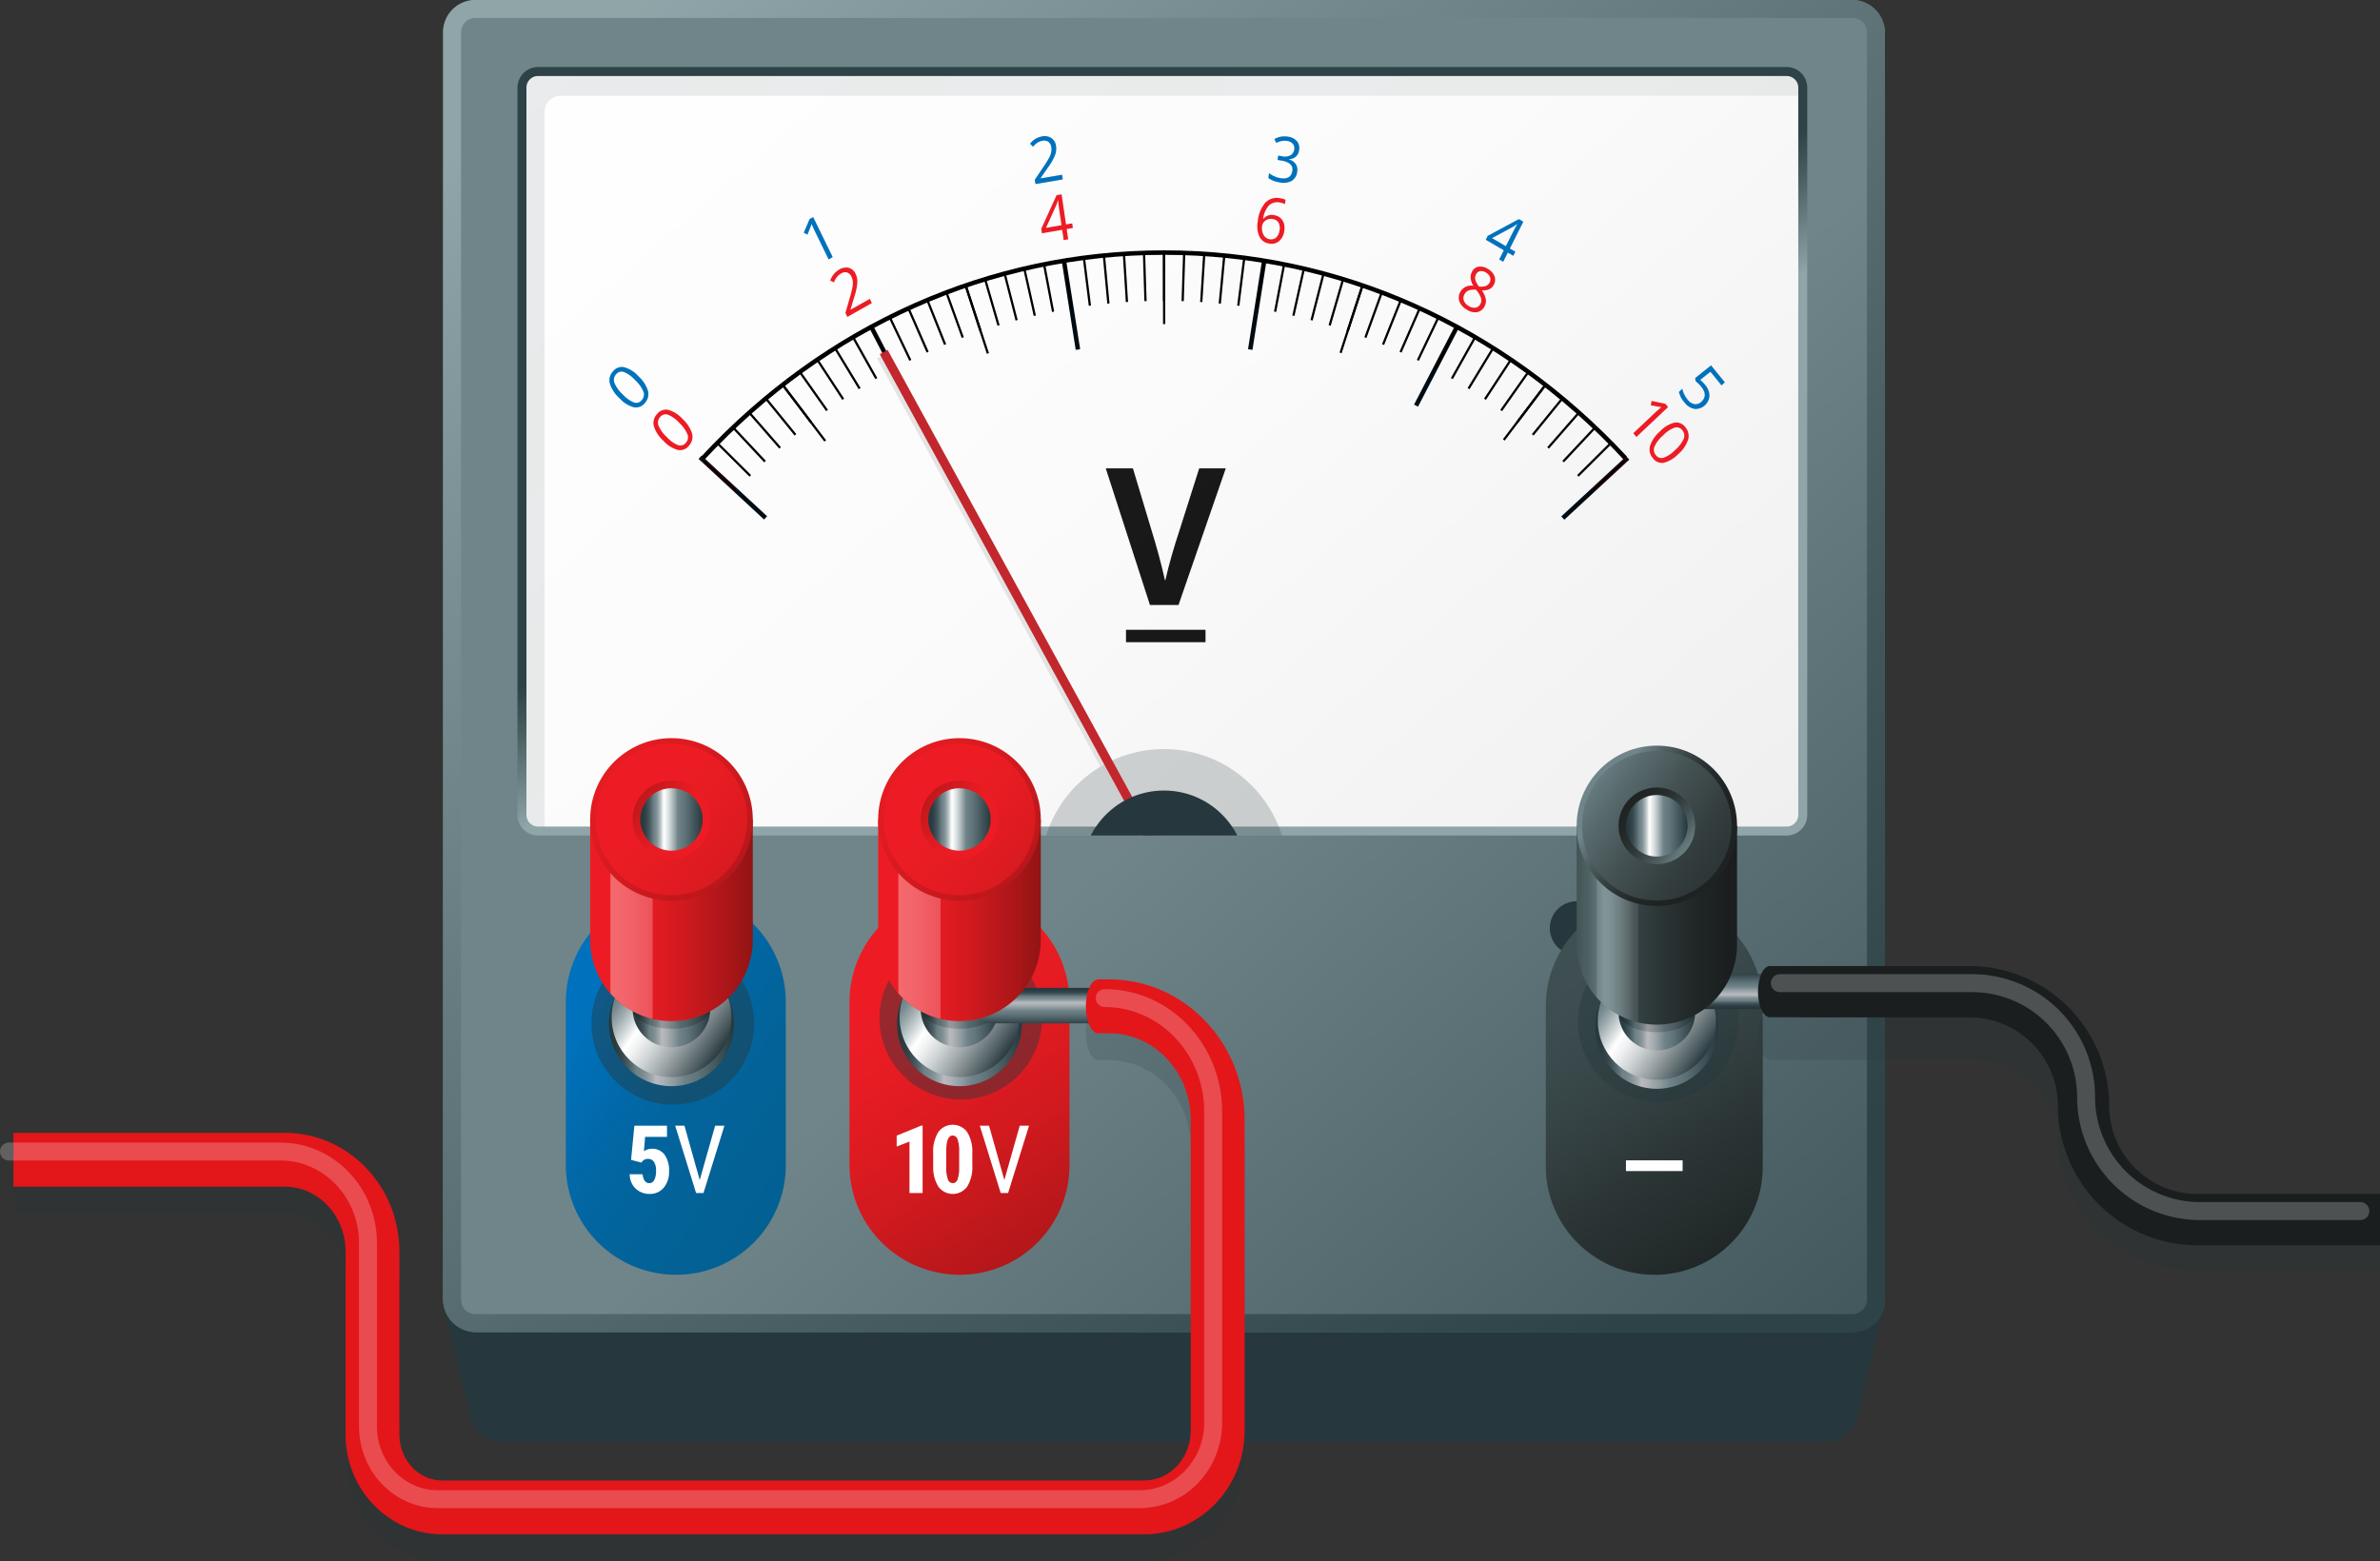 <svg xmlns="http://www.w3.org/2000/svg" xmlns:xlink="http://www.w3.org/1999/xlink" width="530.333" height="347.945" viewBox="0 0 530.333 347.945"><rect x="0" y="0" width="530.333" height="347.945" fill="#333333" stroke="none"/><defs><linearGradient id="10dd096a-8901-421c-a786-3e4959b41e7a" x1="204.012" y1="86.295" x2="458.911" y2="372.416" gradientUnits="userSpaceOnUse"><stop offset="0" stop-color="#6f8589"/><stop offset="0.278" stop-color="#6f8589"/><stop offset="1" stop-color="#2e4347"/></linearGradient><linearGradient id="0bc20510-6410-46cf-84e3-edc8c66ff559" x1="147.779" y1="-26.63" x2="365.16" y2="221.977" gradientUnits="userSpaceOnUse"><stop offset="0" stop-color="#fff"/><stop offset="0.486" stop-color="#fbfbfb"/><stop offset="0.954" stop-color="#f0f0f0"/><stop offset="1" stop-color="#eee"/></linearGradient><linearGradient id="89857910-cf78-47da-958f-b24dbfb5017a" x1="306.77" y1="127.927" x2="138.103" y2="30.594" gradientUnits="userSpaceOnUse"><stop offset="0" stop-color="#506266"/><stop offset="0.343" stop-color="#4d5e62"/><stop offset="0.672" stop-color="#425357"/><stop offset="0.996" stop-color="#313f44"/><stop offset="1" stop-color="#313f44"/></linearGradient><linearGradient id="93cfc123-12c2-47ef-a5f8-92553158e068" x1="267.172" y1="119.391" x2="255.672" y2="92.891" gradientUnits="userSpaceOnUse"><stop offset="0" stop-color="#8fa5a8"/><stop offset="0.097" stop-color="#859a9e"/><stop offset="0.71" stop-color="#465c5f"/><stop offset="1" stop-color="#2e4347"/></linearGradient><linearGradient id="283821bd-6883-4e32-9d56-60c25942b09d" x1="141.095" y1="1.704" x2="371.095" y2="287.037" xlink:href="#93cfc123-12c2-47ef-a5f8-92553158e068"/><linearGradient id="e1de01e5-9b4e-48dc-b377-c2bd09b11df7" x1="178.763" y1="259.927" x2="131.02" y2="228.613" gradientUnits="userSpaceOnUse"><stop offset="0" stop-color="#036093"/><stop offset="0.317" stop-color="#036297"/><stop offset="0.623" stop-color="#0266a2"/><stop offset="0.923" stop-color="#006eb6"/><stop offset="1" stop-color="#0071bc"/></linearGradient><linearGradient id="cf86134b-2074-41de-992e-c6672bf26956" x1="187.046" y1="199.987" x2="248.9" y2="295.86" gradientUnits="userSpaceOnUse"><stop offset="0" stop-color="#ed1c24"/><stop offset="0.214" stop-color="#ed1c24"/><stop offset="0.219" stop-color="#ed1c24"/><stop offset="0.335" stop-color="#e71c23"/><stop offset="0.413" stop-color="#e01b21"/><stop offset="0.557" stop-color="#d21a1f"/><stop offset="0.827" stop-color="#ad1619"/><stop offset="1" stop-color="#921414"/></linearGradient><linearGradient id="53fc25ed-bcd5-4420-9772-49481c9ee9aa" x1="135.708" y1="228.154" x2="163.542" y2="228.154" gradientUnits="userSpaceOnUse"><stop offset="0" stop-color="#26383d"/><stop offset="0.052" stop-color="#2a3c41"/><stop offset="0.102" stop-color="#35474c"/><stop offset="0.152" stop-color="#485b60"/><stop offset="0.201" stop-color="#62767b"/><stop offset="0.219" stop-color="#6e8287"/><stop offset="0.251" stop-color="#74868b"/><stop offset="0.292" stop-color="#849297"/><stop offset="0.338" stop-color="#9ea6ab"/><stop offset="0.376" stop-color="#b9babf"/><stop offset="0.431" stop-color="#acb1b6"/><stop offset="0.531" stop-color="#8b989d"/><stop offset="0.608" stop-color="#6e8287"/><stop offset="0.708" stop-color="#607479"/><stop offset="0.896" stop-color="#3c4f54"/><stop offset="1" stop-color="#26383d"/></linearGradient><linearGradient id="60350423-5dff-4358-8374-b1f3a15dc98c" x1="130.376" y1="213.369" x2="160.745" y2="234.408" gradientUnits="userSpaceOnUse"><stop offset="0.301" stop-color="#6e8287"/><stop offset="0.331" stop-color="#7c8e93"/><stop offset="0.389" stop-color="#a1aeb1"/><stop offset="0.468" stop-color="#dde2e3"/><stop offset="0.509" stop-color="#fff"/><stop offset="0.559" stop-color="#f2f3f4"/><stop offset="0.65" stop-color="#d1d5d6"/><stop offset="0.772" stop-color="#9ba3a6"/><stop offset="0.92" stop-color="#516064"/><stop offset="1" stop-color="#26383d"/></linearGradient><linearGradient id="53e72326-1b3b-48d3-a02d-5b4063e36016" x1="140.963" y1="222.672" x2="158.288" y2="222.672" xlink:href="#53fc25ed-bcd5-4420-9772-49481c9ee9aa"/><linearGradient id="46f6fc23-dc60-4545-8276-40dd923d0ea9" x1="131.504" y1="205.104" x2="167.746" y2="205.104" xlink:href="#cf86134b-2074-41de-992e-c6672bf26956"/><linearGradient id="6799ff04-466c-42fa-80fc-d4352c0b2726" x1="131.916" y1="204.851" x2="155.074" y2="204.851" gradientUnits="userSpaceOnUse"><stop offset="0" stop-color="#fff"/><stop offset="0.138" stop-color="#fff" stop-opacity="0.985"/><stop offset="0.271" stop-color="#fff" stop-opacity="0.939"/><stop offset="0.402" stop-color="#fff" stop-opacity="0.863"/><stop offset="0.531" stop-color="#fff" stop-opacity="0.756"/><stop offset="0.66" stop-color="#fff" stop-opacity="0.618"/><stop offset="0.788" stop-color="#fff" stop-opacity="0.449"/><stop offset="0.914" stop-color="#fff" stop-opacity="0.253"/><stop offset="1" stop-color="#fff" stop-opacity="0.1"/></linearGradient><linearGradient id="9ccdc5fe-2c31-4dcb-932e-056b2dc89640" x1="110.805" y1="150.601" x2="181.55" y2="208.976" xlink:href="#cf86134b-2074-41de-992e-c6672bf26956"/><linearGradient id="6f9ca9b9-b3d0-4f64-901c-451dda8f017c" x1="130.049" y1="166.481" x2="195.983" y2="220.885" xlink:href="#cf86134b-2074-41de-992e-c6672bf26956"/><linearGradient id="0746ac3c-fdca-4ada-9f68-6597dcae68e5" x1="156.405" y1="187.285" x2="136.544" y2="173.658" xlink:href="#cf86134b-2074-41de-992e-c6672bf26956"/><linearGradient id="b6c270ed-54b3-4cf9-b335-f1b6c1f3cb97" x1="142.667" y1="182.634" x2="156.584" y2="182.634" gradientUnits="userSpaceOnUse"><stop offset="0" stop-color="#26383d"/><stop offset="0.052" stop-color="#2a3c41"/><stop offset="0.102" stop-color="#35474c"/><stop offset="0.152" stop-color="#485b60"/><stop offset="0.201" stop-color="#62767b"/><stop offset="0.219" stop-color="#6e8287"/><stop offset="0.24" stop-color="#74878c"/><stop offset="0.268" stop-color="#849599"/><stop offset="0.299" stop-color="#9eabaf"/><stop offset="0.332" stop-color="#c3cbcd"/><stop offset="0.367" stop-color="#f2f4f4"/><stop offset="0.376" stop-color="#fff"/><stop offset="0.408" stop-color="#f2f4f5"/><stop offset="0.468" stop-color="#d1d8d9"/><stop offset="0.547" stop-color="#9ca9ad"/><stop offset="0.608" stop-color="#6e8287"/><stop offset="0.708" stop-color="#607479"/><stop offset="0.896" stop-color="#3c4f54"/><stop offset="1" stop-color="#26383d"/></linearGradient><linearGradient id="daf00d67-e128-463d-9aff-3010059313bb" x1="199.881" y1="228.154" x2="227.715" y2="228.154" xlink:href="#53fc25ed-bcd5-4420-9772-49481c9ee9aa"/><linearGradient id="cc7822e5-982e-4ed2-aa8b-4902d38d572d" x1="194.549" y1="213.369" x2="224.918" y2="234.408" xlink:href="#60350423-5dff-4358-8374-b1f3a15dc98c"/><linearGradient id="b3312f12-6c87-4d94-9675-a120df34f7d2" x1="205.136" y1="222.672" x2="222.461" y2="222.672" xlink:href="#53fc25ed-bcd5-4420-9772-49481c9ee9aa"/><linearGradient id="4a7ecf1c-dd74-4a99-82fb-4b4d16fc743f" x1="342.243" y1="201.158" x2="403.236" y2="295.696" gradientUnits="userSpaceOnUse"><stop offset="0" stop-color="#415254"/><stop offset="0.207" stop-color="#3e4e50"/><stop offset="0.406" stop-color="#354345"/><stop offset="0.413" stop-color="#354244"/><stop offset="0.545" stop-color="#2d3738"/><stop offset="0.814" stop-color="#1f2525"/><stop offset="1" stop-color="#1a1e1e"/></linearGradient><linearGradient id="2ade6393-5cd0-4a40-9c25-b5b107ae25e6" x1="355.471" y1="228.933" x2="382.918" y2="228.933" xlink:href="#53fc25ed-bcd5-4420-9772-49481c9ee9aa"/><linearGradient id="3c3ae643-4e7a-4be7-b0d1-50bed135714c" x1="350.214" y1="214.354" x2="380.16" y2="235.1" xlink:href="#60350423-5dff-4358-8374-b1f3a15dc98c"/><linearGradient id="f17db800-5f1a-440b-a340-b14c80693556" x1="360.653" y1="223.527" x2="377.737" y2="223.527" xlink:href="#53fc25ed-bcd5-4420-9772-49481c9ee9aa"/><linearGradient id="76a50fb8-89f2-46c8-9975-a7da5b2c35c2" x1="458.211" y1="224.74" x2="458.211" y2="216.725" gradientTransform="matrix(-1, 0, 0, 1, 842.636, 0)" xlink:href="#53fc25ed-bcd5-4420-9772-49481c9ee9aa"/><linearGradient id="92d42551-d12c-4c76-b6a6-d3213d72ad10" x1="349.611" y1="206.204" x2="385.348" y2="206.204" gradientUnits="userSpaceOnUse"><stop offset="0" stop-color="#415254"/><stop offset="0.061" stop-color="#445658"/><stop offset="0.12" stop-color="#4e6163"/><stop offset="0.178" stop-color="#5f7377"/><stop offset="0.219" stop-color="#6f8589"/><stop offset="0.261" stop-color="#6a8083"/><stop offset="0.315" stop-color="#5d7073"/><stop offset="0.374" stop-color="#475659"/><stop offset="0.413" stop-color="#354244"/><stop offset="0.545" stop-color="#2d3738"/><stop offset="0.814" stop-color="#1f2525"/><stop offset="1" stop-color="#1a1e1e"/></linearGradient><linearGradient id="fd5bbbbe-d069-4fdf-9f21-bfa832e0fc19" x1="351.732" y1="205.954" x2="374.568" y2="205.954" xlink:href="#6799ff04-466c-42fa-80fc-d4352c0b2726"/><linearGradient id="6fbd0f35-c49c-4365-9649-5f502d6d0cae" x1="378.016" y1="189.993" x2="358.718" y2="176.984" gradientUnits="userSpaceOnUse"><stop offset="0" stop-color="#1e2222"/><stop offset="0.203" stop-color="#212626"/><stop offset="0.399" stop-color="#2a3131"/><stop offset="0.592" stop-color="#394445"/><stop offset="0.783" stop-color="#4f5e60"/><stop offset="0.971" stop-color="#6a7f83"/><stop offset="1" stop-color="#6f8589"/></linearGradient><linearGradient id="8cf8a72c-ac44-4b53-a5c1-ffda6130cd25" x1="393.953" y1="201.444" x2="352.833" y2="172.548" gradientUnits="userSpaceOnUse"><stop offset="0" stop-color="#282f30"/><stop offset="0.218" stop-color="#2b3334"/><stop offset="0.428" stop-color="#343e3f"/><stop offset="0.635" stop-color="#445153"/><stop offset="0.839" stop-color="#596b6e"/><stop offset="1" stop-color="#6f8589"/></linearGradient><linearGradient id="1ed47fae-03bd-4d4b-816c-7e5ef8486807" x1="362.206" y1="178.27" x2="376.216" y2="189.849" xlink:href="#6fbd0f35-c49c-4365-9649-5f502d6d0cae"/><linearGradient id="5b71fb8b-9801-4a1a-aad7-93905dc99942" x1="362.333" y1="184.046" x2="376.057" y2="184.046" xlink:href="#b6c270ed-54b3-4cf9-b335-f1b6c1f3cb97"/><clipPath id="a2f845b9-923b-4310-a63f-7011e64d7f8b"><rect x="122.341" y="20.44" width="270" height="165.77" fill="none"/></clipPath><linearGradient id="e8f1cc75-0784-48cb-88c4-07295aea7139" x1="209.391" y1="697.156" x2="209.391" y2="689.029" gradientTransform="translate(442.115 917.495) rotate(180)" xlink:href="#53fc25ed-bcd5-4420-9772-49481c9ee9aa"/><linearGradient id="29a0df9a-e4c8-49b5-bd40-651ff297deee" x1="195.677" y1="205.104" x2="231.919" y2="205.104" xlink:href="#cf86134b-2074-41de-992e-c6672bf26956"/><linearGradient id="43e31e91-2593-4b09-b6a0-390ecc4ef356" x1="196.089" y1="204.851" x2="219.247" y2="204.851" xlink:href="#6799ff04-466c-42fa-80fc-d4352c0b2726"/><linearGradient id="6c504732-8cbb-468d-aa40-4b8199a09edc" x1="174.978" y1="150.601" x2="245.723" y2="208.976" xlink:href="#cf86134b-2074-41de-992e-c6672bf26956"/><linearGradient id="461bd904-9887-4d10-95e3-6fa84e138e12" x1="194.222" y1="166.481" x2="260.156" y2="220.885" xlink:href="#cf86134b-2074-41de-992e-c6672bf26956"/><linearGradient id="c768a3c5-84e4-4b52-915d-65c71df2dd8f" x1="220.578" y1="187.285" x2="200.717" y2="173.658" xlink:href="#cf86134b-2074-41de-992e-c6672bf26956"/><linearGradient id="fe6a9e55-139d-4975-b0bd-e8533458f462" x1="206.84" y1="182.634" x2="220.757" y2="182.634" xlink:href="#b6c270ed-54b3-4cf9-b335-f1b6c1f3cb97"/></defs><title>volt_2</title><g id="fb6a9aeb-f575-43b4-8973-60574fb504fc" data-name="Layer 2"><g id="07dcdbb8-6da6-4fec-afc3-85f02487904f" data-name="Layer 1"><path d="M419.576,292.034l-5.569.108V31.684a7.195,7.195,0,0,0-7.195-7.195H111.931a7.196,7.196,0,0,0-7.195,7.195v260.439l-5.695-.373,5.888,24.06.003,0a7.193,7.193,0,0,0,6.999,5.55H406.813a7.192,7.192,0,0,0,6.994-5.532Z" fill="#26383d"/><rect x="98.736" y="0" width="321.272" height="296.871" rx="7.195" ry="7.195" fill="url(#10dd096a-8901-421c-a786-3e4959b41e7a)"/><rect x="116.308" y="15.94" width="285.398" height="169.27" rx="3.587" ry="3.587" fill="url(#0bc20510-6410-46cf-84e3-edc8c66ff559)"/><path d="M121.339,24.931a3.588,3.588,0,0,1,3.588-3.588h277.144V19.528a3.588,3.588,0,0,0-3.587-3.588H120.26a3.588,3.588,0,0,0-3.587,3.588V181.623A3.588,3.588,0,0,0,120.26,185.21h1.079Z" opacity="0.1" fill="url(#89857910-cf78-47da-958f-b24dbfb5017a)"/><path d="M398.118,186.21H119.895a4.593,4.593,0,0,1-4.587-4.588V19.528a4.593,4.593,0,0,1,4.587-4.588H398.118a4.593,4.593,0,0,1,4.588,4.588V181.622A4.593,4.593,0,0,1,398.118,186.21ZM119.895,16.94a2.59,2.59,0,0,0-2.587,2.588V181.622a2.59,2.59,0,0,0,2.587,2.588H398.118a2.591,2.591,0,0,0,2.588-2.588V19.528a2.591,2.591,0,0,0-2.588-2.588Z" fill="url(#93cfc123-12c2-47ef-a5f8-92553158e068)"/><path d="M412.813,4a3.199,3.199,0,0,1,3.195,3.195V289.676a3.199,3.199,0,0,1-3.195,3.195H105.931a3.199,3.199,0,0,1-3.195-3.195V7.195A3.199,3.199,0,0,1,105.931,4H412.813m0-4H105.931A7.195,7.195,0,0,0,98.736,7.195V289.676a7.195,7.195,0,0,0,7.195,7.195H412.813a7.195,7.195,0,0,0,7.195-7.195V7.195A7.195,7.195,0,0,0,412.813,0Z" fill="url(#283821bd-6883-4e32-9d56-60c25942b09d)"/><circle cx="161.841" cy="206.857" r="6" fill="#26383d"/><path d="M150.592,198.822A24.509,24.509,0,0,0,126.083,223.33v36.273a24.468,24.468,0,0,0,11.695,20.863c.084.051.166.102.25.152.487.292.982.571,1.49.829.038.02.078.037.117.057a24.295,24.295,0,0,0,5.045,1.86c.076.019.149.045.225.063v-.005A24.43,24.43,0,0,0,175.1,259.603V223.33A24.509,24.509,0,0,0,150.592,198.822Z" fill="url(#e1de01e5-9b4e-48dc-b377-c2bd09b11df7)"/><path d="M213.798,198.822A24.509,24.509,0,0,0,189.29,223.33v36.273a24.468,24.468,0,0,0,11.695,20.863c.084.051.166.102.25.152.487.292.982.571,1.49.829.038.02.078.037.117.057a24.295,24.295,0,0,0,5.045,1.86c.076.019.149.045.225.063v-.005a24.43,24.43,0,0,0,30.195-23.819V223.33A24.509,24.509,0,0,0,213.798,198.822Z" fill="url(#cf86134b-2074-41de-992e-c6672bf26956)"/><path d="M205.585,265.885h-2.927v-11.46l-2.854,1.103v-2.433l5.473-2.236h.309Z" fill="#fff"/><path d="M216.661,259.681a8.41,8.41,0,0,1-1.129,4.762,3.983,3.983,0,0,1-6.421.046,8.118,8.118,0,0,1-1.169-4.591v-2.835a8.386,8.386,0,0,1,1.123-4.745,3.997,3.997,0,0,1,6.451-.016,8.242,8.242,0,0,1,1.145,4.647Zm-2.927-3.047a7.705,7.705,0,0,0-.351-2.67,1.17,1.17,0,0,0-1.093-.89q-1.392,0-1.442,3.26v3.755a7.744,7.744,0,0,0,.355,2.711,1.181,1.181,0,0,0,1.107.89,1.131,1.131,0,0,0,1.057-.833,7.324,7.324,0,0,0,.366-2.55Z" fill="#fff"/><path d="M223.799,262.989l3.432-12.11h2.071l-4.668,15.006h-1.649l-4.658-15.006h2.062Z" fill="#fff"/><circle cx="149.915" cy="228.074" r="18.121" fill="#26383d" opacity="0.43"/><circle cx="149.625" cy="228.154" r="13.917" fill="url(#53fc25ed-bcd5-4420-9772-49481c9ee9aa)"/><circle cx="149.625" cy="226.704" r="13.337" fill="url(#60350423-5dff-4358-8374-b1f3a15dc98c)"/><path d="M140.963,211.93v12.82a8.662,8.662,0,1,0,17.325,0V211.93Z" fill="url(#53e72326-1b3b-48d3-a02d-5b4063e36016)"/><g opacity="0.18"><path d="M140.963,217.813V224.65c0,2.551,3.878,4.62,8.662,4.62s8.662-2.068,8.662-4.62v-6.837Z"/></g><path d="M140.619,258.506l.741-7.627h7.267v2.494h-4.875l-.269,3.216a3.09,3.09,0,0,1,1.742-.566,3.383,3.383,0,0,1,2.859,1.318,6.049,6.049,0,0,1,1.005,3.731,5.363,5.363,0,0,1-1.195,3.638,4.011,4.011,0,0,1-3.194,1.381,4.446,4.446,0,0,1-2.195-.561,4.133,4.133,0,0,1-1.593-1.562,4.488,4.488,0,0,1-.592-2.268h2.885a2.773,2.773,0,0,0,.464,1.469,1.238,1.238,0,0,0,2.123-.178,4.365,4.365,0,0,0,.392-2.085,3.398,3.398,0,0,0-.469-1.965,1.518,1.518,0,0,0-1.313-.662,1.544,1.544,0,0,0-1.278.566l-.185.258Z" fill="#fff"/><path d="M155.923,262.989l3.432-12.11h2.071l-4.668,15.006h-1.649l-4.658-15.006h2.062Z" fill="#fff"/><path d="M131.504,182.634v26.819a18.121,18.121,0,1,0,36.242,0V182.634Z" fill="url(#46f6fc23-dc60-4545-8276-40dd923d0ea9)"/><path d="M145.421,182.634h-9.405V221.391a18.097,18.097,0,0,0,9.405,5.677Z" opacity="0.35" fill="url(#6799ff04-466c-42fa-80fc-d4352c0b2726)"/><circle cx="149.625" cy="182.634" r="18.121" fill="url(#9ccdc5fe-2c31-4dcb-932e-056b2dc89640)"/><circle cx="149.625" cy="182.634" r="16.889" fill="url(#6f9ca9b9-b3d0-4f64-901c-451dda8f017c)"/><circle cx="149.625" cy="182.634" r="8.662" fill="url(#0746ac3c-fdca-4ada-9f68-6597dcae68e5)"/><circle cx="149.625" cy="182.634" r="6.958" fill="url(#b6c270ed-54b3-4cf9-b335-f1b6c1f3cb97)"/><circle cx="214.088" cy="226.914" r="18.121" fill="#26383d" opacity="0.43"/><circle cx="213.798" cy="228.154" r="13.917" fill="url(#daf00d67-e128-463d-9aff-3010059313bb)"/><circle cx="213.798" cy="226.704" r="13.337" fill="url(#cc7822e5-982e-4ed2-aa8b-4902d38d572d)"/><path d="M205.136,211.93v12.82a8.662,8.662,0,0,0,17.325,0V211.93Z" fill="url(#b3312f12-6c87-4d94-9675-a120df34f7d2)"/><g opacity="0.18"><path d="M205.136,217.813V224.65c0,2.551,3.878,4.62,8.662,4.62s8.662-2.068,8.662-4.62v-6.837Z"/></g><circle cx="351.341" cy="206.857" r="6" fill="#26383d"/><path d="M368.623,200.009a24.168,24.168,0,0,0-24.168,24.168v35.768a24.128,24.128,0,0,0,11.533,20.573c.082.051.164.1.246.15.48.288.968.563,1.47.817.038.02.077.037.116.056a23.957,23.957,0,0,0,4.975,1.835c.075.019.147.045.222.062v-.005a24.09,24.09,0,0,0,29.774-23.488v-35.768A24.168,24.168,0,0,0,368.623,200.009Z" fill="url(#4a7ecf1c-dd74-4a99-82fb-4b4d16fc743f)"/><path d="M374.937,260.997H362.309v-2.399h12.629Z" fill="#fff"/><circle cx="369.481" cy="227.71" r="17.869" fill="#26383d" opacity="0.43"/><circle cx="369.195" cy="228.933" r="13.723" fill="url(#2ade6393-5cd0-4a40-9c25-b5b107ae25e6)"/><circle cx="369.195" cy="227.503" r="13.152" fill="url(#3c3ae643-4e7a-4be7-b0d1-50bed135714c)"/><path d="M360.653,212.935v12.642a8.542,8.542,0,0,0,17.084,0V212.935Z" fill="url(#f17db800-5f1a-440b-a340-b14c80693556)"/><g opacity="0.18"><path d="M360.653,218.736v6.742c0,2.516,3.824,4.556,8.542,4.556s8.542-2.04,8.542-4.556v-6.742Z"/></g><path d="M394.389,225.598h6.601v-.001h37.882c17.157,0,31.115,12.933,31.115,28.829,0,10.053,8.828,18.233,19.679,18.233h40.666v10.595H489.668c-17.157,0-31.115-12.932-31.115-28.828,0-10.054-8.828-18.234-19.679-18.234h-37.882v-.021h-6.601c-1.468,0-2.657-2.367-2.657-5.287S392.922,225.598,394.389,225.598Z" fill="#26383d" opacity="0.17"/><path d="M399.847,224.906H372.891a3.895,3.895,0,0,1,0-7.791h26.956Z" fill="url(#76a50fb8-89f2-46c8-9975-a7da5b2c35c2)"/><path d="M394.389,215.306h6.601v-.001h37.882a31.151,31.151,0,0,1,31.115,31.116A19.702,19.702,0,0,0,489.668,266.1h40.666v11.436H489.668a31.15,31.15,0,0,1-31.115-31.115,19.702,19.702,0,0,0-19.679-19.68h-37.882v-.023h-6.601c-1.468,0-2.657-2.555-2.657-5.706S392.922,215.306,394.389,215.306Z" fill="#1a1e1e"/><path d="M396.607,219.117h42.838a25.398,25.398,0,0,1,25.398,25.398h0A25.398,25.398,0,0,0,490.24,269.912h35.71" fill="none" stroke="#fff" stroke-linecap="round" stroke-miterlimit="10" stroke-width="4" opacity="0.23"/><path d="M351.326,184.046v26.446a17.869,17.869,0,0,0,35.738,0v-26.446Z" fill="url(#92d42551-d12c-4c76-b6a6-d3213d72ad10)"/><path d="M365.049,184.046h-9.274v38.218a17.845,17.845,0,0,0,9.274,5.598Z" opacity="0.13" fill="url(#fd5bbbbe-d069-4fdf-9f21-bfa832e0fc19)"/><circle cx="369.195" cy="184.046" r="17.869" fill="url(#6fbd0f35-c49c-4365-9649-5f502d6d0cae)"/><circle cx="369.195" cy="184.046" r="16.654" fill="url(#8cf8a72c-ac44-4b53-a5c1-ffda6130cd25)"/><circle cx="369.195" cy="184.046" r="8.542" fill="url(#1ed47fae-03bd-4d4b-816c-7e5ef8486807)"/><circle cx="369.195" cy="184.046" r="6.862" fill="url(#5b71fb8b-9801-4a1a-aad7-93905dc99942)"/><g clip-path="url(#a2f845b9-923b-4310-a63f-7011e64d7f8b)"><circle cx="259.381" cy="194.487" r="27.547" fill="#26383d" opacity="0.21"/><path d="M194.278,67.549l-5.469,3.083-.427-.875,1.037-3.604a20.852,20.852,0,0,0,.562-2.299,4.843,4.843,0,0,0,.037-1.175,3.101,3.101,0,0,0-.304-1.039,1.613,1.613,0,0,0-.958-.906,1.633,1.633,0,0,0-1.324.212,3.203,3.203,0,0,0-.893.737,4.795,4.795,0,0,0-.708,1.249l-.839-.409a4.57,4.57,0,0,1,2.004-2.44,2.81,2.81,0,0,1,2.152-.391,2.382,2.382,0,0,1,1.512,1.36,4.014,4.014,0,0,1,.377,1.934,12.89,12.89,0,0,1-.636,3.042L189.515,68.97l.023.05,4.28-2.413Z" fill="#ed1c24"/><path d="M185.559,57.307l-.922.52-3.108-6.378q-.387-.794-.689-1.53c-.038.13-.083.27-.136.419s-.31.803-.773,1.957l-.841-.415,1.31-3.071.797-.449Z" fill="#0071bc"/><path d="M331.491,59.904a3.317,3.317,0,0,1,1.508,1.606,2.285,2.285,0,0,1-.123,1.947,2.126,2.126,0,0,1-.98.978,3.578,3.578,0,0,1-1.706.282,5.112,5.112,0,0,1,.886,1.916,2.464,2.464,0,0,1-.236,1.563,2.363,2.363,0,0,1-1.605,1.35,3.135,3.135,0,0,1-2.298-.483,3.721,3.721,0,0,1-1.723-1.805,2.603,2.603,0,0,1,.175-2.181,2.716,2.716,0,0,1,2.923-1.372,4.103,4.103,0,0,1-.605-1.676,2.627,2.627,0,0,1,.279-1.428,2.003,2.003,0,0,1,1.438-1.156A2.953,2.953,0,0,1,331.491,59.904Zm-5.189,5.737a1.668,1.668,0,0,0-.099,1.41,2.446,2.446,0,0,0,1.121,1.178,2.124,2.124,0,0,0,1.526.337,1.553,1.553,0,0,0,1.055-.895,1.726,1.726,0,0,0,.086-1.305,5.56,5.56,0,0,0-1.09-1.785,3.551,3.551,0,0,0-1.654.152A1.815,1.815,0,0,0,326.302,65.641Zm4.766-4.922a1.788,1.788,0,0,0-1.293-.279,1.292,1.292,0,0,0-.89.739,1.695,1.695,0,0,0-.148,1.155,4.342,4.342,0,0,0,.83,1.519,3.277,3.277,0,0,0,1.538-.12,1.578,1.578,0,0,0,.828-.783,1.454,1.454,0,0,0,.08-1.215A2.048,2.048,0,0,0,331.068,60.719Z" fill="#ed1c24"/><path d="M337.212,57.012,335.986,56.3,334.96,58.343l-.899-.522,1.025-2.043-4.02-2.334.442-.882,6.942-3.735.996.578-3.001,5.978,1.227.712Zm-1.665-2.152,1.483-2.956q.436-.869,1.043-1.932l-.045-.025a9.71,9.71,0,0,1-.994.671L332.465,53.07Z" fill="#0071bc"/><path d="M364.628,97.39l-.686-.843,5.036-4.746c.419-.395.827-.753,1.223-1.079-.127-.009-.264-.022-.41-.043q-.223-.029-1.95-.349l.178-.977,3.083.649.593.729Z" fill="#ed1c24"/><path d="M373.979,101.179a6.728,6.728,0,0,1-3.241,1.956,2.506,2.506,0,0,1-2.452-1.048,2.916,2.916,0,0,1-.594-2.737,7.235,7.235,0,0,1,2.192-3.197,6.735,6.735,0,0,1,3.244-1.964,2.496,2.496,0,0,1,2.431,1.044,2.934,2.934,0,0,1,.599,2.758A7.218,7.218,0,0,1,373.979,101.179Zm-3.383-4.153a7.335,7.335,0,0,0-1.929,2.506,1.834,1.834,0,0,0,.31,1.904,1.546,1.546,0,0,0,1.731.578,6.853,6.853,0,0,0,2.551-1.719,7.345,7.345,0,0,0,1.915-2.489,1.837,1.837,0,0,0-.31-1.917,1.552,1.552,0,0,0-1.712-.584A6.778,6.778,0,0,0,370.596,97.026Z" fill="#ed1c24"/><path d="M379.935,85.752a3.843,3.843,0,0,1,.985,2.41,3.123,3.123,0,0,1-3.285,2.986,3.664,3.664,0,0,1-2.312-1.484,5.19,5.19,0,0,1-1.214-2.318l.773-.729a4.189,4.189,0,0,0,.396,1.226,5.995,5.995,0,0,0,.745,1.182,2.611,2.611,0,0,0,1.56,1.044,1.834,1.834,0,0,0,1.573-.587q1.478-1.393-.109-3.343A9.948,9.948,0,0,0,377.83,84.95l-.1-.697L381.27,81.424l3.079,3.778-.739.696-2.478-3.04-2.278,1.808A7.574,7.574,0,0,1,379.935,85.752Z" fill="#0071bc"/><path d="M239.07,50.814l-1.377.234.338,2.294-1.01.172-.338-2.294-4.512.768-.145-.989,3.411-7.5,1.117-.19.986,6.709,1.378-.234Zm-2.538-.625-.488-3.316q-.144-.976-.261-2.216l-.051.009a10.791,10.791,0,0,1-.412,1.182l-2.246,4.931Z" fill="#ed1c24"/><path d="M236.822,39.989l-6.1,1.039-.144-.977,2.056-3.057a20.195,20.195,0,0,0,1.217-1.985,4.748,4.748,0,0,0,.385-1.101,3.147,3.147,0,0,0,.021-1.089,1.733,1.733,0,0,0-.637-1.19,1.658,1.658,0,0,0-1.319-.254,3.074,3.074,0,0,0-1.065.391,4.501,4.501,0,0,0-1.043.94l-.671-.676a4.268,4.268,0,0,1,2.623-1.622,2.811,2.811,0,0,1,2.156.37,2.547,2.547,0,0,1,1.027,1.81,4.058,4.058,0,0,1-.219,1.961,12.278,12.278,0,0,1-1.508,2.663l-1.717,2.483.008.054,4.772-.812Z" fill="#0071bc"/><path d="M280.274,49.331a7.396,7.396,0,0,1,1.719-4.214,3.612,3.612,0,0,1,3.36-.915,4.006,4.006,0,0,1,1.11.324l-.145.976a3.477,3.477,0,0,0-1.092-.363,2.705,2.705,0,0,0-2.426.607,5.348,5.348,0,0,0-1.332,2.993l.076.013a2.357,2.357,0,0,1,2.383-.793,2.599,2.599,0,0,1,1.85,1.152,3.292,3.292,0,0,1,.392,2.328,3.513,3.513,0,0,1-1.154,2.31,2.689,2.689,0,0,1-2.268.522,2.785,2.785,0,0,1-2.11-1.557A5.567,5.567,0,0,1,280.274,49.331Zm2.603,3.977a1.693,1.693,0,0,0,1.49-.37,2.701,2.701,0,0,0,.762-1.678,2.457,2.457,0,0,0-.231-1.636,1.754,1.754,0,0,0-1.299-.805,2.201,2.201,0,0,0-1.085.072,1.96,1.96,0,0,0-.862.565,1.677,1.677,0,0,0-.419.872,3.435,3.435,0,0,0,.059,1.355,2.401,2.401,0,0,0,.576,1.087A1.774,1.774,0,0,0,282.876,53.308Z" fill="#ed1c24"/><path d="M289.484,33.44a2.361,2.361,0,0,1-.73,1.477,2.417,2.417,0,0,1-1.532.568l-.009.056a2.684,2.684,0,0,1,1.543,1.049,2.429,2.429,0,0,1,.298,1.703,2.662,2.662,0,0,1-1.247,2.036,3.978,3.978,0,0,1-2.728.315,7.23,7.23,0,0,1-1.331-.351,4.627,4.627,0,0,1-1.127-.625l.161-1.078a5.756,5.756,0,0,0,1.212.709,5.548,5.548,0,0,0,1.266.39q2.405.415,2.707-1.612.271-1.815-2.382-2.272l-.913-.157.145-.976.926.16a2.647,2.647,0,0,0,1.797-.221,1.715,1.715,0,0,0,.847-1.319,1.505,1.505,0,0,0-.295-1.227,1.903,1.903,0,0,0-1.205-.635,3.713,3.713,0,0,0-1.174-.021,4.981,4.981,0,0,0-1.329.442l-.419-.856a4.322,4.322,0,0,1,1.43-.534,4.538,4.538,0,0,1,1.612-.006,3.17,3.17,0,0,1,2.001,1.027A2.395,2.395,0,0,1,289.484,33.44Z" fill="#0071bc"/><path d="M152.077,93.359a7.421,7.421,0,0,1,2.138,3.27,2.934,2.934,0,0,1-.722,2.729,2.472,2.472,0,0,1-2.474.912,6.625,6.625,0,0,1-3.179-2.022,7.419,7.419,0,0,1-2.144-3.273,2.921,2.921,0,0,1,.721-2.706,2.483,2.483,0,0,1,2.491-.919A6.613,6.613,0,0,1,152.077,93.359Zm-3.5,4.039a6.853,6.853,0,0,0,2.512,1.809,1.543,1.543,0,0,0,1.732-.521,1.833,1.833,0,0,0,.359-1.911,7.422,7.422,0,0,0-1.849-2.556,6.854,6.854,0,0,0-2.496-1.798,1.542,1.542,0,0,0-1.741.526,1.829,1.829,0,0,0-.368,1.889A7.32,7.32,0,0,0,148.577,97.398Z" fill="#ed1c24"/><path d="M142.259,83.847a7.406,7.406,0,0,1,2.137,3.271,2.927,2.927,0,0,1-.722,2.728,2.47,2.47,0,0,1-2.473.913,6.631,6.631,0,0,1-3.178-2.022,7.424,7.424,0,0,1-2.144-3.273,2.918,2.918,0,0,1,.721-2.707,2.484,2.484,0,0,1,2.491-.918A6.596,6.596,0,0,1,142.259,83.847Zm-3.499,4.04a6.864,6.864,0,0,0,2.511,1.809,1.542,1.542,0,0,0,1.731-.523,1.829,1.829,0,0,0,.36-1.91,7.426,7.426,0,0,0-1.848-2.556,6.874,6.874,0,0,0-2.496-1.798,1.543,1.543,0,0,0-1.742.526,1.831,1.831,0,0,0-.368,1.89A7.347,7.347,0,0,0,138.76,87.887Z" fill="#0071bc"/><line x1="362.713" y1="102.067" x2="348.235" y2="115.462" fill="none" stroke="#000c14" stroke-miterlimit="10"/><line x1="324.812" y1="72.527" x2="315.534" y2="90.403" fill="none" stroke="#000c14" stroke-miterlimit="10"/><line x1="281.684" y1="58.274" x2="278.591" y2="77.902" fill="none" stroke="#000c14" stroke-miterlimit="10"/><line x1="237.104" y1="58.274" x2="240.197" y2="77.902" fill="none" stroke="#000c14" stroke-miterlimit="10"/><line x1="193.976" y1="72.527" x2="203.254" y2="90.403" fill="none" stroke="#000c14" stroke-miterlimit="10"/><line x1="155.996" y1="101.909" x2="170.596" y2="115.416" fill="none" stroke="#000c14" stroke-miterlimit="10"/><path d="M156.651,102.063c27.444-29.516,63.932-45.77,102.743-45.77s75.299,16.255,102.743,45.77" fill="none" stroke="#000" stroke-miterlimit="10"/><line x1="156.482" y1="102.444" x2="163.981" y2="109.381" fill="none" stroke="red" stroke-miterlimit="10" stroke-width="0.5"/><line x1="362.306" y1="102.444" x2="354.807" y2="109.381" fill="none" stroke="red" stroke-miterlimit="10" stroke-width="0.5"/><line x1="156.482" y1="102.444" x2="163.981" y2="109.381" fill="none" stroke="#000" stroke-miterlimit="10" stroke-width="0.5"/><line x1="159.925" y1="98.841" x2="167.19" y2="106.058" fill="none" stroke="#000" stroke-miterlimit="10" stroke-width="0.5"/><line x1="163.452" y1="95.383" x2="170.473" y2="102.871" fill="none" stroke="#000" stroke-miterlimit="10" stroke-width="0.5"/><line x1="167.058" y1="92.073" x2="173.827" y2="99.821" fill="none" stroke="#000" stroke-miterlimit="10" stroke-width="0.5"/><line x1="170.739" y1="88.908" x2="177.248" y2="96.907" fill="none" stroke="#000" stroke-miterlimit="10" stroke-width="0.5"/><line x1="174.493" y1="85.89" x2="180.735" y2="94.129" fill="none" stroke="#000" stroke-miterlimit="10" stroke-width="0.5"/><line x1="178.315" y1="83.019" x2="184.284" y2="91.487" fill="none" stroke="#000" stroke-miterlimit="10" stroke-width="0.5"/><line x1="182.203" y1="80.295" x2="187.891" y2="88.981" fill="none" stroke="#000" stroke-miterlimit="10" stroke-width="0.5"/><line x1="186.153" y1="77.717" x2="191.554" y2="86.611" fill="none" stroke="#000" stroke-miterlimit="10" stroke-width="0.5"/><line x1="190.161" y1="75.287" x2="195.27" y2="84.376" fill="none" stroke="#000" stroke-miterlimit="10" stroke-width="0.5"/><line x1="194.224" y1="73.004" x2="199.036" y2="82.277" fill="none" stroke="#000" stroke-miterlimit="10" stroke-width="0.5"/><line x1="198.338" y1="70.868" x2="202.848" y2="80.313" fill="none" stroke="#000" stroke-miterlimit="10" stroke-width="0.5"/><line x1="202.5" y1="68.88" x2="206.704" y2="78.485" fill="none" stroke="#000" stroke-miterlimit="10" stroke-width="0.5"/><line x1="206.706" y1="67.038" x2="210.601" y2="76.792" fill="none" stroke="#000" stroke-miterlimit="10" stroke-width="0.5"/><line x1="210.953" y1="65.344" x2="214.535" y2="75.235" fill="none" stroke="#000" stroke-miterlimit="10" stroke-width="0.5"/><line x1="215.238" y1="63.798" x2="218.503" y2="73.813" fill="none" stroke="#000" stroke-miterlimit="10" stroke-width="0.5"/><line x1="219.557" y1="62.398" x2="222.503" y2="72.527" fill="none" stroke="#000" stroke-miterlimit="10" stroke-width="0.5"/><line x1="223.906" y1="61.146" x2="226.531" y2="71.376" fill="none" stroke="#000" stroke-miterlimit="10" stroke-width="0.5"/><line x1="228.283" y1="60.041" x2="230.584" y2="70.36" fill="none" stroke="#000" stroke-miterlimit="10" stroke-width="0.5"/><line x1="232.683" y1="59.084" x2="234.659" y2="69.48" fill="none" stroke="#000" stroke-miterlimit="10" stroke-width="0.5"/><line x1="237.104" y1="58.274" x2="238.752" y2="68.735" fill="none" stroke="#000" stroke-miterlimit="10" stroke-width="0.5"/><line x1="241.542" y1="57.611" x2="242.862" y2="68.125" fill="none" stroke="#000" stroke-miterlimit="10" stroke-width="0.5"/><line x1="245.993" y1="57.096" x2="246.984" y2="67.651" fill="none" stroke="#000" stroke-miterlimit="10" stroke-width="0.5"/><line x1="250.454" y1="56.728" x2="251.115" y2="67.312" fill="none" stroke="#000" stroke-miterlimit="10" stroke-width="0.5"/><line x1="254.923" y1="56.507" x2="255.253" y2="67.109" fill="none" stroke="#000" stroke-miterlimit="10" stroke-width="0.5"/><line x1="259.394" y1="56.433" x2="259.394" y2="67.042" fill="none" stroke="#000" stroke-miterlimit="10" stroke-width="0.5"/><line x1="263.866" y1="56.507" x2="263.535" y2="67.109" fill="none" stroke="#000" stroke-miterlimit="10" stroke-width="0.5"/><line x1="268.334" y1="56.728" x2="267.673" y2="67.312" fill="none" stroke="#000" stroke-miterlimit="10" stroke-width="0.5"/><line x1="272.795" y1="57.096" x2="271.804" y2="67.651" fill="none" stroke="#000" stroke-miterlimit="10" stroke-width="0.5"/><line x1="277.246" y1="57.611" x2="275.926" y2="68.125" fill="none" stroke="#000" stroke-miterlimit="10" stroke-width="0.5"/><line x1="281.684" y1="58.274" x2="280.036" y2="68.735" fill="none" stroke="#000" stroke-miterlimit="10" stroke-width="0.5"/><line x1="286.105" y1="59.084" x2="284.13" y2="69.48" fill="none" stroke="#000" stroke-miterlimit="10" stroke-width="0.5"/><line x1="290.505" y1="60.041" x2="288.204" y2="70.36" fill="none" stroke="#000" stroke-miterlimit="10" stroke-width="0.5"/><line x1="294.882" y1="61.146" x2="292.257" y2="71.376" fill="none" stroke="#000" stroke-miterlimit="10" stroke-width="0.5"/><line x1="299.231" y1="62.398" x2="296.285" y2="72.527" fill="none" stroke="#000" stroke-miterlimit="10" stroke-width="0.5"/><line x1="303.55" y1="63.798" x2="300.285" y2="73.813" fill="none" stroke="#000" stroke-miterlimit="10" stroke-width="0.5"/><line x1="307.835" y1="65.344" x2="304.253" y2="75.235" fill="none" stroke="#000" stroke-miterlimit="10" stroke-width="0.5"/><line x1="312.082" y1="67.038" x2="308.187" y2="76.792" fill="none" stroke="#000" stroke-miterlimit="10" stroke-width="0.5"/><line x1="316.288" y1="68.88" x2="312.084" y2="78.485" fill="none" stroke="#000" stroke-miterlimit="10" stroke-width="0.5"/><line x1="320.45" y1="70.868" x2="315.94" y2="80.313" fill="none" stroke="#000" stroke-miterlimit="10" stroke-width="0.5"/><line x1="324.565" y1="73.004" x2="319.752" y2="82.277" fill="none" stroke="#000" stroke-miterlimit="10" stroke-width="0.5"/><line x1="328.627" y1="75.287" x2="323.518" y2="84.376" fill="none" stroke="#000" stroke-miterlimit="10" stroke-width="0.5"/><line x1="332.635" y1="77.717" x2="327.234" y2="86.611" fill="none" stroke="#000" stroke-miterlimit="10" stroke-width="0.5"/><line x1="336.585" y1="80.295" x2="330.897" y2="88.981" fill="none" stroke="#000" stroke-miterlimit="10" stroke-width="0.5"/><line x1="340.473" y1="83.019" x2="334.505" y2="91.487" fill="none" stroke="#000" stroke-miterlimit="10" stroke-width="0.5"/><line x1="344.295" y1="85.89" x2="338.053" y2="94.129" fill="none" stroke="#000" stroke-miterlimit="10" stroke-width="0.5"/><line x1="348.049" y1="88.908" x2="341.54" y2="96.907" fill="none" stroke="#000" stroke-miterlimit="10" stroke-width="0.5"/><line x1="351.731" y1="92.073" x2="344.962" y2="99.821" fill="none" stroke="#000" stroke-miterlimit="10" stroke-width="0.5"/><line x1="355.336" y1="95.383" x2="348.315" y2="102.871" fill="none" stroke="#000" stroke-miterlimit="10" stroke-width="0.5"/><line x1="358.863" y1="98.841" x2="351.598" y2="106.058" fill="none" stroke="#000" stroke-miterlimit="10" stroke-width="0.5"/><line x1="362.306" y1="102.444" x2="354.807" y2="109.381" fill="none" stroke="#000" stroke-miterlimit="10" stroke-width="0.5"/><line x1="344.292" y1="85.89" x2="335.094" y2="98.042" fill="#29abe2" stroke="#000" stroke-miterlimit="10" stroke-width="0.5"/><line x1="303.55" y1="63.779" x2="298.723" y2="78.641" fill="#29abe2" stroke="#000" stroke-miterlimit="10" stroke-width="0.5"/><line x1="259.381" y1="56.293" x2="259.407" y2="72.226" fill="#29abe2" stroke="#000" stroke-miterlimit="10" stroke-width="0.5"/><line x1="215.136" y1="63.504" x2="220.132" y2="78.774" fill="#29abe2" stroke="#000" stroke-miterlimit="10" stroke-width="0.5"/><line x1="174.493" y1="85.894" x2="183.877" y2="98.268" fill="#29abe2" stroke="#000" stroke-miterlimit="10" stroke-width="0.5"/><line x1="259.659" y1="195.206" x2="196.301" y2="79.382" fill="none" stroke="#ccc" stroke-miterlimit="10" stroke-width="2" opacity="0.5"/><g opacity="0.9"><rect x="250.905" y="140.362" width="17.719" height="2.761"/><path d="M256.241,134.828l-9.846-30.444h6.052l4.156,13.821c1.175,3.839,2.168,7.408,2.982,11.112h.09c.814-3.614,1.898-7.318,3.117-11.022l4.426-13.911h5.917L262.61,134.828Z"/></g><line x1="259.381" y1="192.646" x2="196.915" y2="78.461" fill="none" stroke="#c1272d" stroke-miterlimit="10" stroke-width="2"/><circle cx="259.381" cy="194.487" r="18.303" fill="#26383d"/></g><path d="M248.363,220.17H221.026a3.95,3.95,0,0,0,0,7.901h27.337Z" fill="url(#e8f1cc75-0784-48cb-88c4-07295aea7139)"/><path d="M247.166,224.278h-2.5v.015c-1.499.049-2.708,2.71-2.708,5.99,0,3.311,1.231,5.995,2.75,5.995h2.458c10.018,0,18.167,8.658,18.167,19.3v69.269c0,6.12-4.636,11.099-10.333,11.099H98.5c-5.238,0-9.5-4.588-9.5-10.227V284.891c0-14.565-11.44-26.414-25.5-26.414H3v12H63.5c7.444,0,13.5,6.466,13.5,14.414v40.828c0,12.256,9.645,22.227,21.5,22.227H255c12.315,0,22.333-10.362,22.333-23.099V255.578C277.333,238.319,263.8,224.278,247.166,224.278Z" fill="#26383d" opacity="0.17"/><path d="M195.677,182.634v26.819a18.121,18.121,0,0,0,36.242,0V182.634Z" fill="url(#29a0df9a-e4c8-49b5-bd40-651ff297deee)"/><path d="M209.594,182.634h-9.405V221.391a18.097,18.097,0,0,0,9.405,5.677Z" opacity="0.35" fill="url(#43e31e91-2593-4b09-b6a0-390ecc4ef356)"/><circle cx="213.798" cy="182.634" r="18.121" fill="url(#6c504732-8cbb-468d-aa40-4b8199a09edc)"/><circle cx="213.798" cy="182.634" r="16.889" fill="url(#461bd904-9887-4d10-95e3-6fa84e138e12)"/><circle cx="213.798" cy="182.634" r="8.662" fill="url(#c768a3c5-84e4-4b52-915d-65c71df2dd8f)"/><circle cx="213.798" cy="182.634" r="6.958" fill="url(#fe6a9e55-139d-4975-b0bd-e8533458f462)"/><path d="M247.166,218.278h-2.5v.015c-1.499.049-2.708,2.71-2.708,5.99,0,3.311,1.231,5.995,2.75,5.995h2.458c10.018,0,18.167,8.658,18.167,19.3v69.269c0,6.12-4.636,11.099-10.333,11.099H98.5c-5.238,0-9.5-4.588-9.5-10.227V278.891c0-14.565-11.44-26.414-25.5-26.414H3v12H63.5c7.444,0,13.5,6.466,13.5,14.414v40.828c0,12.256,9.645,22.227,21.5,22.227H255c12.315,0,22.333-10.362,22.333-23.099V249.578C277.333,232.319,263.8,218.278,247.166,218.278Z" fill="#e3161a"/><path d="M246.167,222.445c13.347,0,24.167,11.327,24.167,25.299V317.013c0,9.444-7.313,17.099-16.333,17.099H97.5c-8.56,0-15.5-7.265-15.5-16.227V277.057c0-11.274-8.73-20.414-19.5-20.414H2" fill="none" stroke="#fff" stroke-linecap="round" stroke-miterlimit="10" stroke-width="4" opacity="0.23"/></g></g></svg>